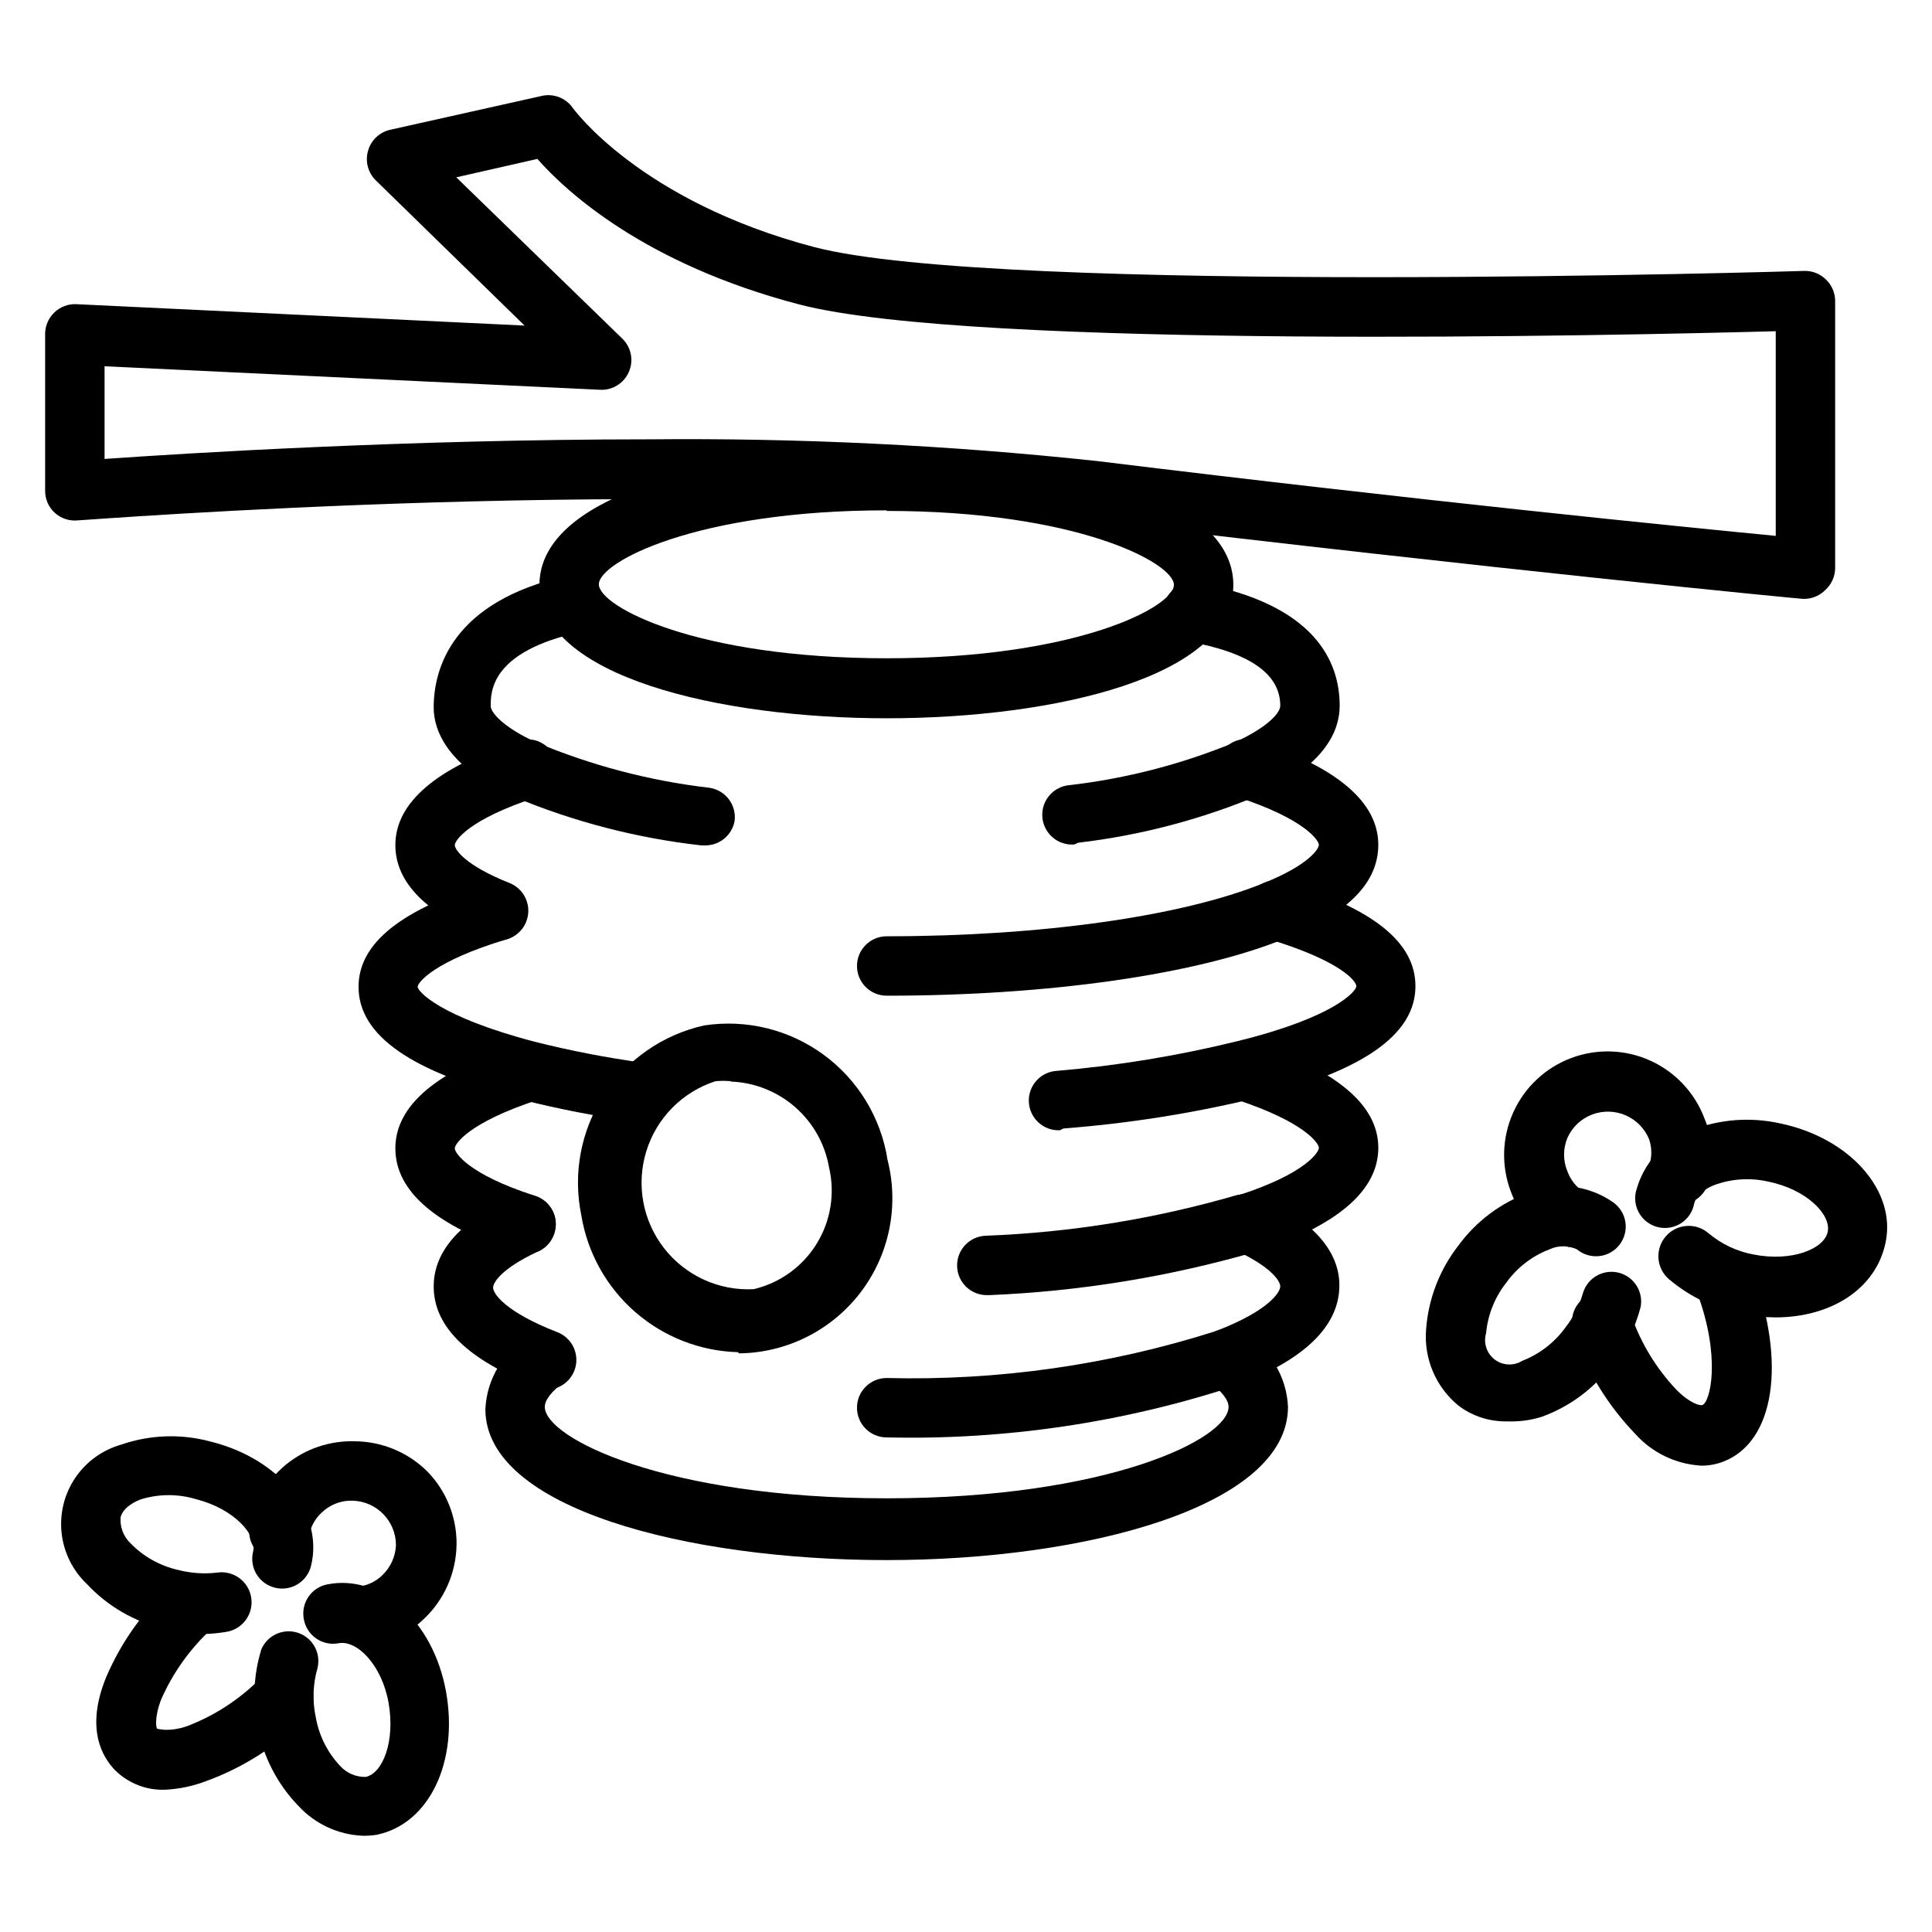 <?xml version="1.0" encoding="UTF-8"?>
<!-- Uploaded to: ICON Repo, www.iconrepo.com, Generator: ICON Repo Mixer Tools -->
<svg fill="#000000" width="800px" height="800px" version="1.1" viewBox="144 144 512 512" xmlns="http://www.w3.org/2000/svg">
 <g>
  <path d="m378.98 334.35c-44.32 0-92.023-11.098-92.023-35.344s47.703-35.344 92.023-35.344c44.32-0.004 91.867 11.016 91.867 35.34s-47.234 35.348-91.867 35.348zm0-55.105c-50.383 0-76.281 13.699-76.281 19.602s25.898 19.602 76.281 19.602c50.379 0 76.121-13.621 76.121-19.445s-25.742-19.602-76.121-19.602z"/>
  <path d="m428.65 367.8c-4.348 0.305-8.117-2.973-8.422-7.32-0.305-4.348 2.973-8.117 7.32-8.422 15.016-1.754 29.715-5.57 43.691-11.336 8.895-4.094 12.043-7.871 12.043-9.684 0-8.344-7.871-14.09-24.641-17.082-4.25-0.797-7.062-4.875-6.297-9.133 0.363-2.055 1.531-3.883 3.246-5.078 1.711-1.195 3.828-1.664 5.887-1.297 31.016 5.668 37.551 20.859 37.551 32.59 0 6.453-3.699 15.742-21.176 23.617h-0.004c-15.359 6.461-31.551 10.727-48.098 12.672z"/>
  <path d="m330.88 368.04h-1.023c-17.113-1.926-33.863-6.269-49.75-12.91-17.477-7.871-21.176-17.477-21.176-23.617 0-10.078 4.644-28.102 35.504-34.953h-0.004c2.047-0.469 4.195-0.098 5.973 1.023 1.773 1.125 3.023 2.91 3.477 4.961 0.672 4.176-2.074 8.141-6.219 8.973-23.617 5.195-23.617 15.742-23.617 19.602 0 1.652 3.227 5.59 12.043 9.605 14.656 6.148 30.105 10.203 45.895 12.043 4.269 0.609 7.25 4.543 6.691 8.816-0.688 3.758-3.973 6.481-7.793 6.457z"/>
  <path d="m378.98 407.87c-4.348 0-7.871-3.523-7.871-7.871s3.523-7.875 7.871-7.875c40.855 0 78.246-5.273 99.895-14.09 11.965-4.801 14.641-9.055 14.641-10.156 0-1.102-3.621-6.769-21.41-12.594-2.055-0.586-3.785-1.984-4.789-3.875-1.004-1.887-1.195-4.102-0.535-6.137 0.664-2.035 2.129-3.711 4.051-4.641 1.926-0.934 4.148-1.043 6.156-0.305 21.41 7.008 32.273 16.297 32.273 27.551 0 9.918-7.871 18.184-24.402 24.719-23.461 9.684-63.055 15.273-105.88 15.273z"/>
  <path d="m276.17 393.23c-1.023 0.012-2.039-0.176-2.992-0.555-16.215-6.535-24.402-14.801-24.402-24.719 0-11.258 10.863-20.547 32.273-27.551 2.008-0.738 4.231-0.629 6.156 0.305 1.922 0.934 3.387 2.609 4.051 4.641 0.66 2.035 0.469 4.25-0.535 6.137-1.004 1.891-2.734 3.289-4.789 3.875-17.789 5.824-21.41 11.414-21.41 12.594 0 1.18 2.676 5.352 14.562 10.078 1.945 0.785 3.5 2.316 4.312 4.254s0.82 4.117 0.016 6.059c-1.207 2.941-4.066 4.863-7.242 4.883z"/>
  <path d="m378.98 557.44c-52.82 0-106.35-13.699-106.35-39.988 0.359-8.031 4.777-15.328 11.73-19.367 3.305-1.363 7.113-0.332 9.277 2.516 2.16 2.844 2.133 6.793-0.066 9.609-3.305 2.363-5.195 4.801-5.195 6.613 0 8.266 31.961 24.246 90.605 24.246 58.648 0 90.605-15.742 90.605-24.246 0-1.812-1.891-4.25-5.195-6.613-3.316-2.609-3.988-7.375-1.516-10.797s7.207-4.285 10.727-1.957c6.953 4.039 11.371 11.336 11.73 19.367 0 26.527-53.844 40.617-106.35 40.617z"/>
  <path d="m288.93 511.94c-0.973 0.008-1.938-0.18-2.836-0.551-18.027-6.926-27.16-15.742-27.16-26.449 0-9.445 7.164-17.477 21.176-23.617h0.004c2.438-1.129 5.289-0.934 7.551 0.516 2.266 1.453 3.633 3.961 3.625 6.648 0 3.316-2.078 6.273-5.195 7.402-8.973 4.25-11.414 7.871-11.414 9.367s3.07 6.375 17.082 11.809c3.504 1.383 5.535 5.059 4.848 8.762-0.691 3.707-3.914 6.402-7.68 6.43z"/>
  <path d="m378.98 524.93c-4.348 0-7.871-3.523-7.871-7.871 0-4.348 3.523-7.871 7.871-7.871 29.562 0.75 59.047-3.453 87.223-12.438 14.012-5.352 17.082-10.312 17.082-11.809s-2.441-5.195-11.73-9.523c-3.426-1.461-5.359-5.121-4.637-8.773 0.723-3.652 3.906-6.297 7.629-6.344 1.141-0.004 2.269 0.238 3.305 0.711 14.012 6.453 21.098 14.484 21.098 23.617 0 10.707-9.133 19.68-27.238 26.527-29.898 9.848-61.262 14.504-92.73 13.773z"/>
  <path d="m283.49 475.96c-0.836 0.121-1.684 0.121-2.519 0-21.41-7.008-32.195-16.215-32.195-27.629 0-11.414 11.02-20.625 32.828-27.789l-0.004-0.004c4.07-1.16 8.332 1.105 9.645 5.129s-0.789 8.367-4.762 9.828c-18.262 5.984-21.965 11.652-21.965 12.832 0 1.18 3.543 6.848 21.098 12.516 3.473 1.012 5.812 4.258 5.668 7.875-0.324 4.07-3.711 7.215-7.793 7.242z"/>
  <path d="m405.75 487.22c-4.348 0.133-7.981-3.285-8.109-7.633-0.129-4.348 3.289-7.981 7.637-8.109 22.637-0.863 45.086-4.516 66.832-10.863h0.551c17.32-5.668 20.859-11.258 20.859-12.438 0-1.18-3.777-6.848-22.043-12.832h0.004c-3.973-1.461-6.078-5.805-4.762-9.828 1.312-4.023 5.57-6.289 9.641-5.129 21.805 7.164 32.906 16.453 32.906 27.789 0 11.336-10.863 20.625-32.195 27.629h-0.551c-22.895 6.594-46.496 10.426-70.297 11.414z"/>
  <path d="m424.88 443.53c-4.348 0.195-8.031-3.172-8.227-7.519-0.195-4.348 3.168-8.031 7.516-8.227 16.109-1.379 32.086-4.008 47.785-7.871 25.664-6.297 31.488-13.227 31.488-14.562 0-1.34-4.172-6.769-23.617-12.594-4.172-1.262-6.535-5.668-5.273-9.84 1.262-4.176 5.668-6.535 9.84-5.277 23.617 7.086 34.715 16.137 34.715 27.711 0 12.91-14.09 22.672-43.059 29.836-16.508 3.941-33.301 6.574-50.223 7.871z"/>
  <path d="m313.41 441.25h-1.102c-10.234-1.387-20.379-3.356-30.387-5.902-28.891-7.164-42.902-16.926-42.902-29.836 0-11.57 11.336-20.625 34.715-27.711v0.004c4.152-1.227 8.512 1.133 9.762 5.273 1.281 4.152-1.043 8.555-5.195 9.84-19.363 5.824-23.617 11.492-23.617 12.594 0 1.102 5.512 7.871 31.016 14.562 9.34 2.348 18.801 4.188 28.34 5.512 2.152 0.156 4.144 1.188 5.512 2.856 1.371 1.668 1.996 3.82 1.73 5.961-0.516 3.945-3.894 6.883-7.871 6.848z"/>
  <path d="m622.46 302.7h-0.707c-0.867 0-81.949-7.871-188.93-20.703-106.98-12.832-266.7-0.078-268.36-0.078-2.195 0.184-4.363-0.559-5.984-2.047-1.621-1.5-2.535-3.617-2.519-5.824v-41.25c-0.078-2.25 0.809-4.43 2.441-5.984 1.555-1.504 3.664-2.301 5.824-2.203l118.79 5.668-39.359-38.414c-2.117-2.023-2.938-5.059-2.125-7.875 0.766-2.789 3.004-4.938 5.824-5.586l40.539-9.055h0.004c3.027-0.555 6.106 0.703 7.871 3.227 0 0 17.633 24.719 64.078 36.922 48.965 12.754 260.25 6.375 262.38 6.297 2.117-0.031 4.164 0.789 5.668 2.281 1.531 1.461 2.41 3.477 2.438 5.59v70.848c-0.004 2.223-0.945 4.34-2.598 5.828-1.395 1.426-3.277 2.269-5.273 2.359zm-306.46-42.273c39.648-0.387 79.285 1.531 118.71 5.75 86.594 10.629 156.34 17.555 179.88 19.836v-54.238c-40.227 1.102-212.54 4.961-258.75-7.086-41.012-10.707-61.797-29.914-69.43-38.574l-21.492 4.879 44.004 42.746v0.004c2.363 2.289 3.055 5.805 1.734 8.816-1.34 3.098-4.508 5-7.875 4.723l-131.07-6.219v24.562c21.41-1.496 80.371-5.199 144.29-5.199z"/>
  <path d="m339.54 502.34c-10.055-0.289-19.695-4.07-27.266-10.691-7.57-6.621-12.598-15.672-14.223-25.602-2.269-10.984-0.125-22.422 5.977-31.836 6.098-9.414 15.66-16.047 26.613-18.465 11.168-1.695 22.555 1.105 31.656 7.789 9.105 6.688 15.188 16.711 16.914 27.871 3.117 12.219 0.453 25.188-7.227 35.188-7.68 10-19.523 15.918-32.133 16.059zm-1.812-71.793c-1.387-0.152-2.785-0.152-4.172 0-8.766 2.844-15.594 9.785-18.293 18.594-2.703 8.812-0.938 18.387 4.727 25.656 5.664 7.269 14.52 11.32 23.723 10.852 6.93-1.625 12.934-5.941 16.684-11.996 3.746-6.051 4.938-13.348 3.309-20.277-1.074-6.191-4.238-11.828-8.965-15.965-4.731-4.141-10.734-6.535-17.012-6.785z"/>
  <path d="m614.51 493.12c-3.094-0.012-6.18-0.328-9.211-0.945-7.027-1.41-13.582-4.578-19.051-9.211-1.605-1.398-2.594-3.379-2.742-5.504-0.145-2.125 0.559-4.223 1.957-5.832 2.91-3.348 7.988-3.699 11.336-0.785 3.391 2.844 7.457 4.769 11.805 5.59 10.156 2.047 18.812-1.418 19.758-5.984 0.945-4.566-5.59-11.258-15.742-13.305-4.789-1.105-9.801-0.777-14.406 0.945-1.418 0.551-4.723 2.203-5.273 5.039-0.418 2.047-1.629 3.844-3.371 4.992-1.742 1.152-3.871 1.566-5.918 1.148-2.062-0.418-3.871-1.641-5.027-3.402-1.152-1.762-1.555-3.91-1.113-5.965 1.891-7.535 7.367-13.656 14.645-16.375 7.516-2.941 15.738-3.57 23.613-1.812 18.5 3.856 30.781 17.871 27.945 31.488-2.516 12.438-14.562 19.918-29.203 19.918z"/>
  <path d="m543.5 520.68c-4.676 0.117-9.254-1.352-12.988-4.172-6.012-4.922-9.223-12.484-8.578-20.23 0.594-8.051 3.551-15.746 8.5-22.121 4.789-6.574 11.461-11.543 19.129-14.246 7.289-2.777 15.48-1.777 21.887 2.676 1.762 1.223 2.953 3.117 3.289 5.238 0.336 2.121-0.211 4.289-1.512 5.996-1.301 1.711-3.246 2.812-5.379 3.055-2.133 0.242-4.273-0.398-5.926-1.773-2.316-1.094-5.004-1.094-7.32 0-4.586 1.754-8.559 4.82-11.414 8.816-3.043 3.848-4.902 8.496-5.356 13.383-0.766 2.574 0.141 5.352 2.273 6.981 2.137 1.625 5.055 1.762 7.332 0.34 4.57-1.781 8.535-4.844 11.414-8.816 2.172-2.785 3.777-5.965 4.723-9.367 1.309-3.949 5.465-6.199 9.484-5.137 4.023 1.062 6.523 5.07 5.711 9.152-1.422 5.375-3.91 10.406-7.32 14.797-4.75 6.551-11.359 11.516-18.973 14.25-2.906 0.891-5.938 1.289-8.977 1.18z"/>
  <path d="m559.25 474.15c-1.508-0.004-2.984-0.441-4.25-1.258-4.898-3.09-8.637-7.711-10.629-13.148-2.566-6.805-2.328-14.352 0.672-20.98 2.996-6.629 8.504-11.797 15.309-14.363 6.805-2.57 14.355-2.328 20.98 0.668 6.629 3 11.797 8.504 14.363 15.312 2.246 5.359 2.633 11.316 1.105 16.926-1.219 4.348-5.731 6.883-10.078 5.668-4.348-1.219-6.887-5.731-5.668-10.078 0.746-2.25 0.746-4.68 0-6.926-2.406-5.941-9.117-8.879-15.113-6.613-2.91 1.094-5.262 3.305-6.535 6.141-1.215 2.867-1.215 6.106 0 8.973 0.82 2.231 2.34 4.137 4.332 5.434 2.992 1.855 4.391 5.473 3.418 8.859-0.969 3.383-4.07 5.715-7.594 5.703z"/>
  <path d="m594.83 532.41c-6.75-0.387-13.066-3.445-17.555-8.504-6.953-7.234-12.312-15.84-15.746-25.266 0-0.789-0.551-1.652-0.707-2.441-0.516-2.07-0.172-4.262 0.957-6.07 1.125-1.812 2.941-3.086 5.027-3.535 2.035-0.469 4.172-0.113 5.945 0.996 1.773 1.105 3.031 2.871 3.5 4.91 2.559 7.391 6.664 14.152 12.043 19.836 3.699 3.699 6.375 4.25 6.848 4.016 2.125-0.789 5.039-12.754-1.496-30.07-1.992-3.789-0.59-8.473 3.152-10.551 3.762-2.07 8.492-0.738 10.625 2.992 0.422 0.75 0.766 1.543 1.023 2.363 9.055 24.008 5.824 45.184-7.871 50.301-1.836 0.695-3.785 1.043-5.746 1.023z"/>
  <path d="m240.04 630.49c-6.457-0.297-12.539-3.125-16.926-7.871-5.629-5.805-9.41-13.148-10.863-21.098-1.383-6.801-1.031-13.84 1.023-20.469 1.625-3.742 5.84-5.621 9.711-4.332 3.867 1.293 6.113 5.324 5.168 9.293-1.234 4.25-1.398 8.738-0.473 13.066 0.844 4.844 3.086 9.332 6.457 12.91 1.723 1.914 4.195 2.977 6.769 2.914 4.566-0.945 7.871-9.523 6.062-19.68-1.812-10.156-8.5-16.688-13.227-15.742v-0.004c-2.059 0.391-4.188-0.055-5.914-1.234-1.73-1.184-2.914-3.004-3.297-5.062-0.418-2.047-0.008-4.176 1.145-5.918 1.152-1.742 2.949-2.953 4.996-3.371 14.09-2.832 28.023 9.523 31.488 28.184 3.465 18.656-4.328 35.344-18.422 38.18v-0.004c-1.223 0.188-2.461 0.266-3.699 0.238z"/>
  <path d="m198 577.04c-3.562-0.035-7.106-0.512-10.551-1.414-7.848-1.848-14.973-5.984-20.465-11.887-3.75-3.574-6.109-8.359-6.664-13.512-0.551-5.148 0.738-10.328 3.644-14.613 2.906-4.285 7.238-7.402 12.227-8.797 7.617-2.621 15.844-2.894 23.617-0.785 18.422 4.566 30.07 19.051 26.609 32.984v-0.004c-1.047 4.215-5.309 6.789-9.527 5.75-2.039-0.488-3.801-1.766-4.894-3.555-1.09-1.785-1.426-3.938-0.93-5.973 1.18-4.488-5.117-11.414-15.113-13.934-4.723-1.43-9.766-1.43-14.484 0-1.418 0.473-4.801 2.047-5.512 4.801-0.199 2.559 0.75 5.07 2.598 6.852 3.422 3.531 7.797 5.996 12.594 7.082 3.414 0.895 6.969 1.137 10.473 0.711 4.348-0.609 8.363 2.422 8.973 6.769s-2.422 8.363-6.769 8.973c-1.926 0.316-3.875 0.5-5.824 0.551z"/>
  <path d="m239.88 580.19c-2.09 0.117-4.137-0.602-5.695-1.996-1.555-1.398-2.496-3.356-2.609-5.441-0.242-4.348 3.09-8.066 7.438-8.305 2.375-0.266 4.59-1.32 6.297-2.992 2.16-2.07 3.457-4.883 3.621-7.871 0.047-6.402-5.016-11.676-11.414-11.887-3.109-0.125-6.129 1.043-8.344 3.227-1.738 1.637-2.898 3.789-3.305 6.141-0.699 4.348-4.785 7.309-9.133 6.613-4.348-0.695-7.309-4.785-6.613-9.133 1.164-6.465 4.609-12.301 9.707-16.445 5.098-4.144 11.512-6.324 18.082-6.148 7.184 0.02 14.074 2.848 19.207 7.875 5.133 5.188 7.969 12.223 7.871 19.52-0.109 7.539-3.293 14.707-8.816 19.84-4.281 4.117-9.828 6.672-15.742 7.242z"/>
  <path d="m187.93 618.29c-5.055 0.238-9.977-1.676-13.539-5.273-3.148-3.305-7.871-10.785-2.281-24.48h-0.004c3.93-9.215 9.781-17.48 17.164-24.246l1.891-1.652-0.004-0.004c3.543-2.519 8.461-1.691 10.984 1.852 2.519 3.543 1.691 8.461-1.852 10.98-5.773 5.262-10.387 11.668-13.539 18.816-1.891 4.801-1.418 7.871-1.023 7.871 0.395 0 2.992 0.945 7.871-0.707 7.238-2.769 13.809-7.035 19.285-12.52 1.266-1.68 3.152-2.785 5.238-3.066 2.086-0.281 4.199 0.285 5.863 1.57 3.402 2.629 4.066 7.5 1.496 10.945-0.473 0.629-1.102 1.258-1.652 1.891v-0.004c-7.203 6.957-15.785 12.32-25.191 15.746-3.43 1.312-7.039 2.082-10.707 2.281z"/>
 </g>
</svg>